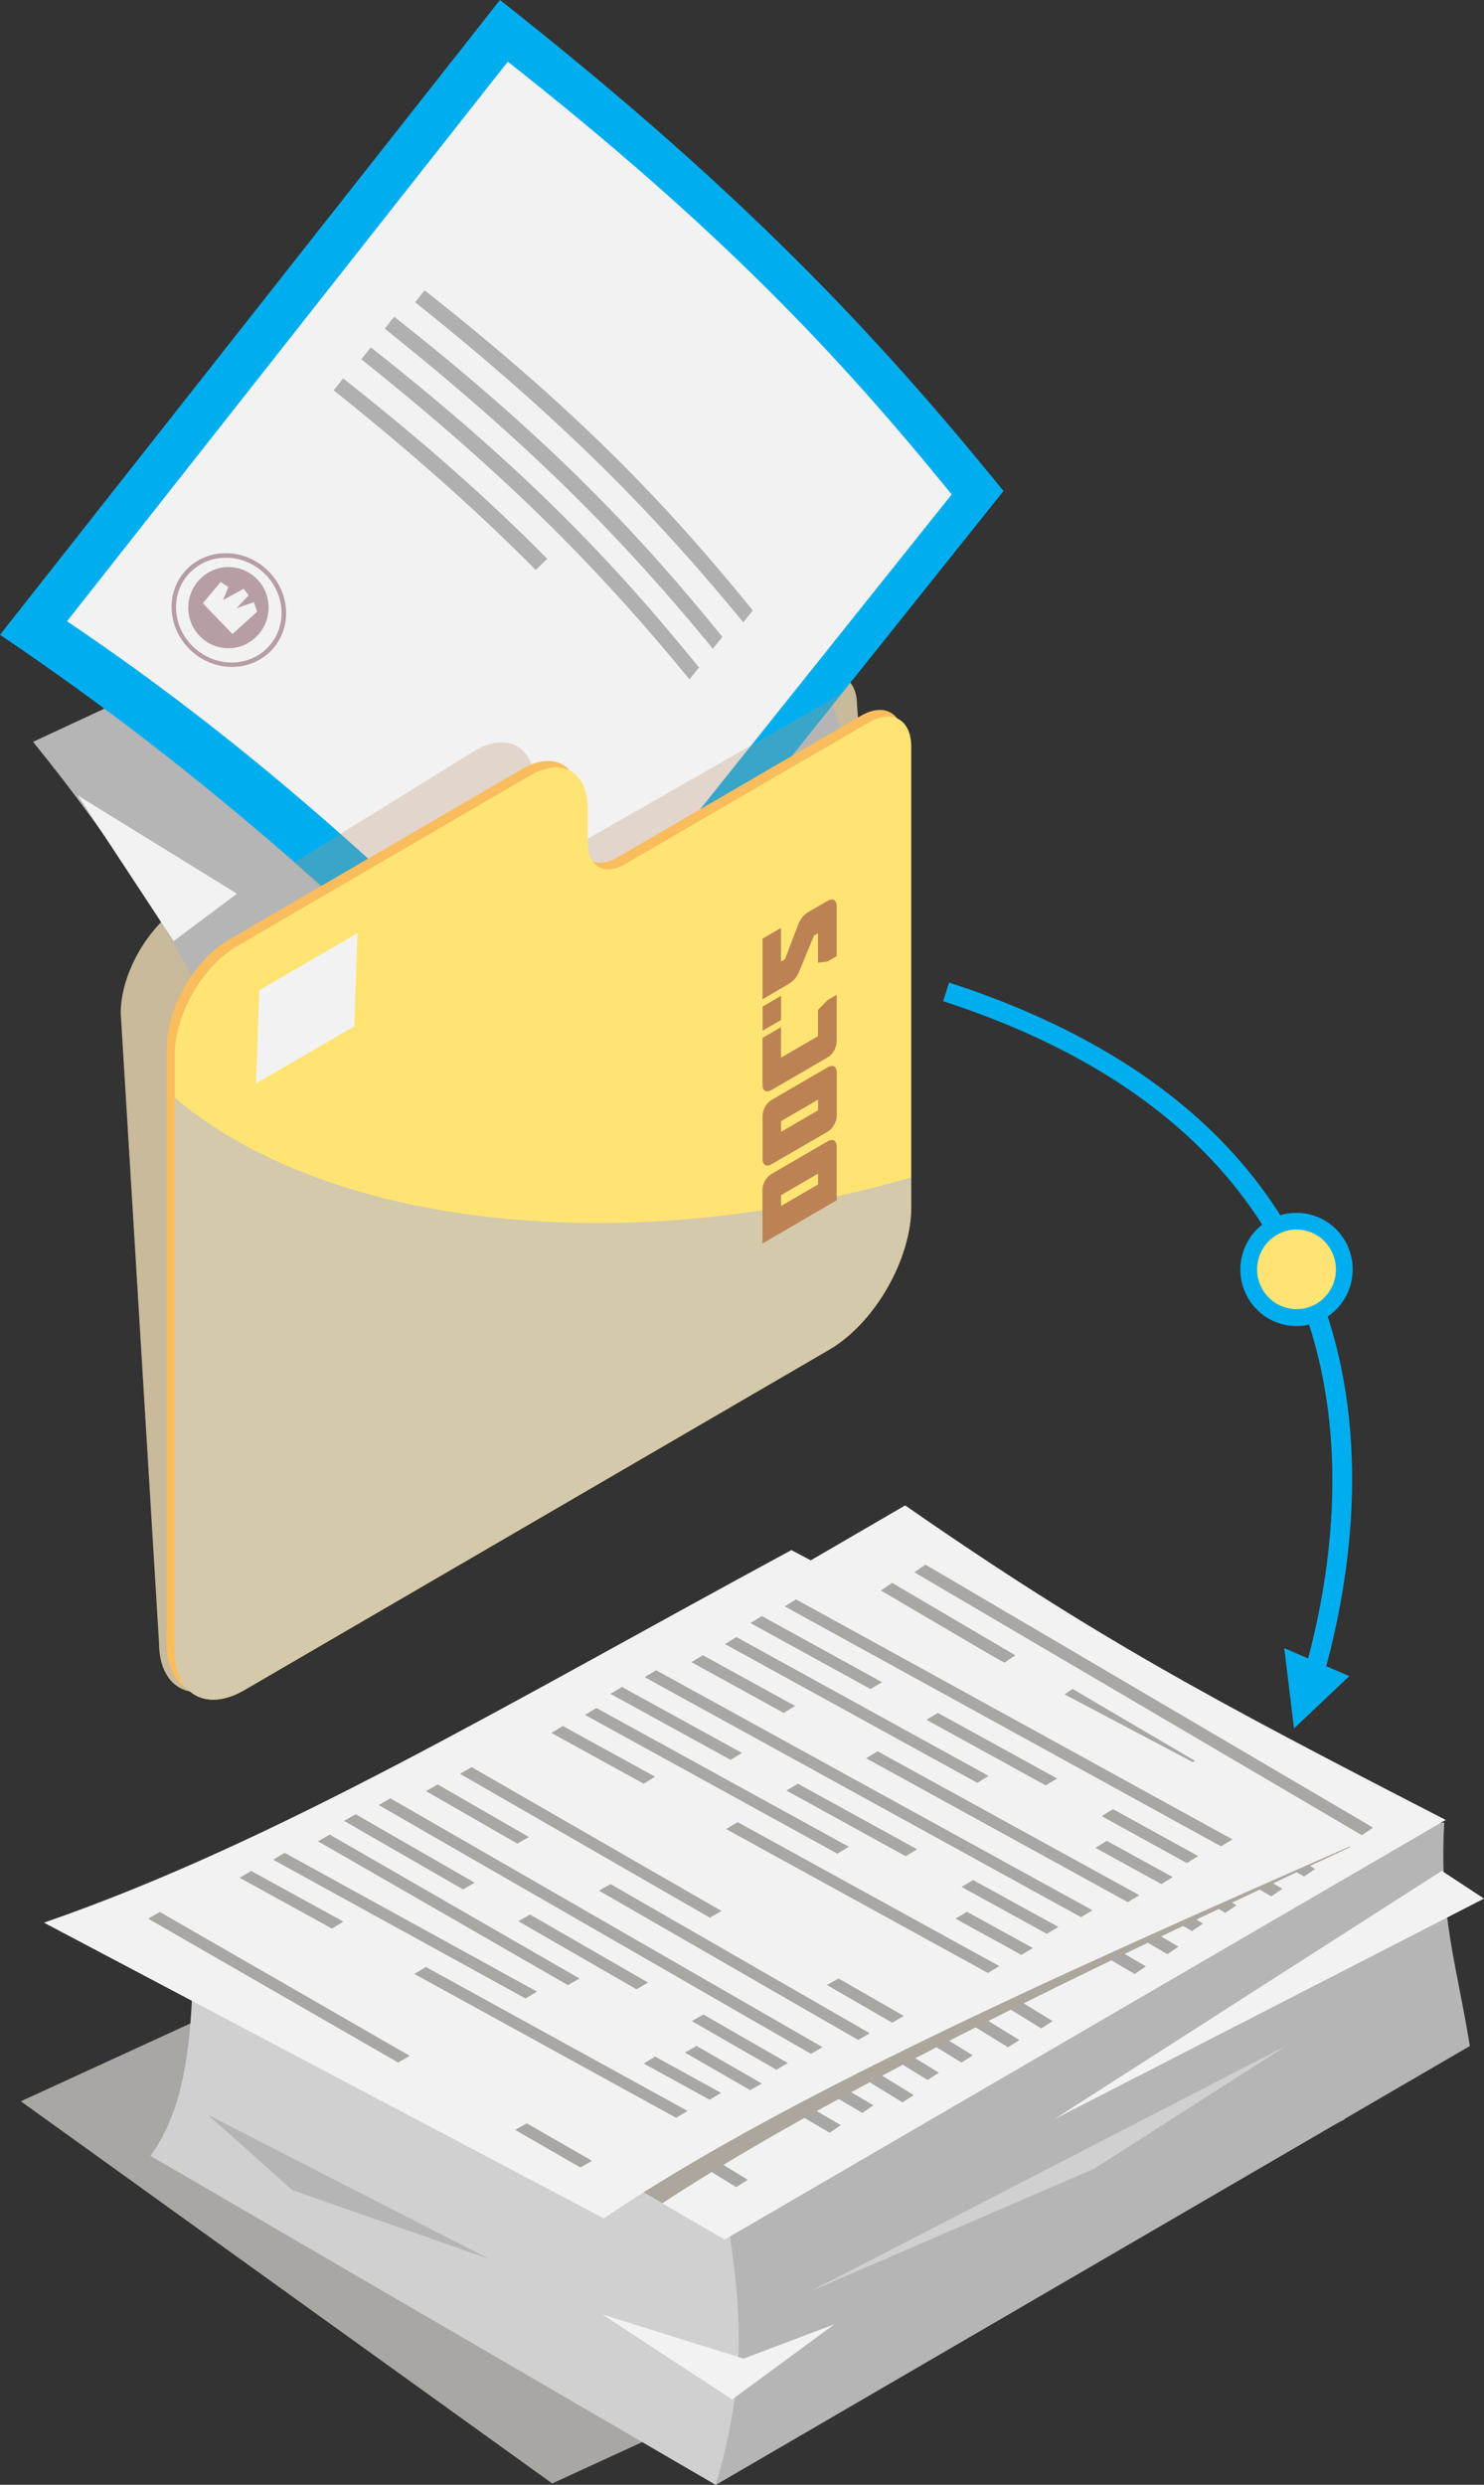 <?xml version="1.0" encoding="UTF-8"?> <svg xmlns="http://www.w3.org/2000/svg" width="49" height="82" viewBox="0 0 49 82" fill="none"><rect x="0" y="0" width="49" height="82" fill="#333333" stroke="none"/> <g clip-path="url(#clip0_154_4551)"> <path d="M43.435 56.196C45.162 50.791 47.446 37.656 31.339 32.425L31.143 33.041C46.697 38.09 44.493 50.775 42.824 55.995L43.435 56.196Z" fill="#00AEEF"></path> <path d="M44.574 42.465C44.258 43.447 43.216 43.988 42.241 43.671C41.267 43.353 40.729 42.303 41.045 41.321C41.36 40.339 42.402 39.798 43.38 40.115C44.352 40.43 44.889 41.483 44.574 42.465Z" fill="#00AEEF"></path> <path d="M44.049 42.293C43.827 42.983 43.097 43.363 42.412 43.139C41.727 42.916 41.35 42.176 41.572 41.486C41.794 40.796 42.524 40.417 43.21 40.64C43.892 40.864 44.268 41.603 44.049 42.293Z" fill="#FFE473"></path> <path d="M42.727 57.039L44.551 55.312L42.405 54.391L42.727 57.039Z" fill="#00AEEF"></path> <path d="M44.397 69.947L26.848 57.337L0.688 69.344L18.233 81.955L44.397 69.947Z" fill="#A9A7A4"></path> <path d="M48.533 67.52C48.102 64.859 47.514 63.18 47.688 60.147L6.405 63.365C7.045 66.405 7.241 68.904 4.97 71.146L23.635 82.003L48.533 67.52Z" fill="#B5B5B5"></path> <path d="M24.024 73.259L6.405 63.362C6.357 66.402 6.36 69.237 4.97 71.143L23.635 82C24.632 78.587 24.516 76.487 24.024 73.259Z" fill="#D0D0D0"></path> <path d="M47.736 60.059C39.912 56.034 36.142 54.022 29.888 49.679L6.08 63.527L23.927 73.908L47.736 60.059Z" fill="#F2F2F2"></path> <path d="M45.336 60.312L30.557 51.633L30.191 51.886L44.969 60.565L45.336 60.312Z" fill="#A9A7A4"></path> <path d="M33.523 54.625L29.457 52.236L29.087 52.489L33.157 54.877L33.523 54.625Z" fill="#A9A7A4"></path> <path d="M35.048 55.986L39.089 58.358L39.455 58.108L35.415 55.736L35.048 55.986Z" fill="#A9A7A4"></path> <path d="M41.347 59.22L40.98 59.47L43.866 61.168L44.233 60.915L41.347 59.22Z" fill="#A9A7A4"></path> <path d="M37.191 58.018L28.647 52.998L28.28 53.247L36.824 58.267L37.191 58.018Z" fill="#A9A7A4"></path> <path d="M41.193 60.367L40.826 60.617L43.058 61.926L43.425 61.677L41.193 60.367Z" fill="#A9A7A4"></path> <path d="M30.689 55.487L27.569 53.652L27.199 53.902L30.323 55.736L30.689 55.487Z" fill="#A9A7A4"></path> <path d="M33.485 57.127L33.118 57.376L41.977 62.581L42.344 62.331L33.485 57.127Z" fill="#A9A7A4"></path> <path d="M40.826 62.876L26.047 54.197L25.681 54.446L40.459 63.125L40.826 62.876Z" fill="#A9A7A4"></path> <path d="M29.01 57.185L24.944 54.8L24.577 55.049L28.643 57.438L29.01 57.185Z" fill="#A9A7A4"></path> <path d="M30.535 58.549L34.575 60.922L34.942 60.672L30.902 58.296L30.535 58.549Z" fill="#A9A7A4"></path> <path d="M36.834 61.78L36.467 62.033L39.356 63.728L39.722 63.478L36.834 61.78Z" fill="#A9A7A4"></path> <path d="M32.677 60.578L24.133 55.561L23.767 55.811L32.311 60.828L32.677 60.578Z" fill="#A9A7A4"></path> <path d="M36.679 62.928L36.312 63.177L38.545 64.49L38.912 64.24L36.679 62.928Z" fill="#A9A7A4"></path> <path d="M26.179 58.047L23.056 56.213L22.689 56.465L25.809 58.3L26.179 58.047Z" fill="#A9A7A4"></path> <path d="M28.971 59.687L28.605 59.94L37.467 65.144L37.834 64.892L28.971 59.687Z" fill="#A9A7A4"></path> <path d="M28.576 62.902L20.102 57.697L19.729 57.94L28.203 63.142L28.576 62.902Z" fill="#A9A7A4"></path> <path d="M32.542 65.339L32.169 65.579L34.382 66.94L34.755 66.697L32.542 65.339Z" fill="#A9A7A4"></path> <path d="M22.103 60.225L19.006 58.322L18.632 58.566L21.73 60.465L22.103 60.225Z" fill="#A9A7A4"></path> <path d="M24.873 61.926L24.5 62.166L33.285 67.562L33.658 67.322L24.873 61.926Z" fill="#A9A7A4"></path> <path d="M32.121 67.828L17.468 58.828L17.095 59.068L31.748 68.067L32.121 67.828Z" fill="#A9A7A4"></path> <path d="M22.608 65.815L14.061 60.798L13.694 61.048L22.242 66.068L22.608 65.815Z" fill="#A9A7A4"></path> <path d="M26.61 68.168L26.24 68.418L28.473 69.727L28.84 69.477L26.61 68.168Z" fill="#A9A7A4"></path> <path d="M16.107 63.287L12.983 61.453L12.617 61.703L15.74 63.537L16.107 63.287Z" fill="#A9A7A4"></path> <path d="M18.899 64.927L18.533 65.177L27.395 70.382L27.762 70.132L18.899 64.927Z" fill="#A9A7A4"></path> <path d="M18.504 68.139L10.03 62.938L9.657 63.177L18.131 68.382L18.504 68.139Z" fill="#A9A7A4"></path> <path d="M22.473 70.576L22.1 70.819L24.31 72.177L24.687 71.934L22.473 70.576Z" fill="#A9A7A4"></path> <path d="M20.379 61.878L16.348 59.402L15.975 59.641L20.006 62.117L20.379 61.878Z" fill="#A9A7A4"></path> <path d="M21.885 63.271L25.89 65.731L26.263 65.491L22.258 63.031L21.885 63.271Z" fill="#A9A7A4"></path> <path d="M28.138 66.642L27.765 66.881L30.628 68.641L31.001 68.401L28.138 66.642Z" fill="#A9A7A4"></path> <path d="M23.992 65.345L15.518 60.141L15.145 60.38L23.619 65.585L23.992 65.345Z" fill="#A9A7A4"></path> <path d="M27.961 67.779L27.585 68.019L29.798 69.38L30.171 69.141L27.961 67.779Z" fill="#A9A7A4"></path> <path d="M21.869 72.708L6.08 63.527L26.208 51.818L44.593 60.951C35.811 65.06 27.524 69.007 21.869 72.708Z" fill="#ADA69C"></path> <path d="M44.615 60.912L26.131 51.154C16.763 56.216 9.175 60.779 1.451 63.449L19.935 73.208C25.661 69.319 34.839 65.206 44.615 60.912Z" fill="#F2F2F2"></path> <path d="M34.791 69.947L49 62.655L47.607 61.738L34.791 69.947Z" fill="#F2F2F2"></path> <path d="M19.887 76.377L24.175 79.184L27.553 76.701L24.552 77.836L19.887 76.377Z" fill="#F2F2F2"></path> <path d="M16.133 74.54L6.858 69.785L9.648 72.271L16.133 74.54Z" fill="#B5B5B5"></path> <path d="M26.749 75.619L36.132 71.568L42.46 67.517L26.749 75.619Z" fill="#D0D0D0"></path> <path d="M40.694 60.701L26.285 52.781L25.909 53.011L40.318 60.931L40.694 60.701Z" fill="#A9A7A4"></path> <path d="M29.123 55.513L25.156 53.331L24.78 53.562L28.743 55.739L29.123 55.513Z" fill="#A9A7A4"></path> <path d="M30.59 56.754L34.527 58.919L34.907 58.692L30.966 56.527L30.59 56.754Z" fill="#A9A7A4"></path> <path d="M36.75 59.703L36.374 59.933L39.188 61.482L39.565 61.252L36.75 59.703Z" fill="#A9A7A4"></path> <path d="M32.645 58.608L24.317 54.025L23.937 54.255L32.269 58.834L32.645 58.608Z" fill="#A9A7A4"></path> <path d="M36.547 60.75L36.171 60.98L38.346 62.176L38.725 61.946L36.547 60.75Z" fill="#A9A7A4"></path> <path d="M26.253 56.297L23.21 54.624L22.83 54.851L25.877 56.527L26.253 56.297Z" fill="#A9A7A4"></path> <path d="M28.978 57.794L28.598 58.024L37.239 62.772L37.619 62.542L28.978 57.794Z" fill="#A9A7A4"></path> <path d="M36.075 63.041L21.666 55.12L21.286 55.347L35.695 63.268L36.075 63.041Z" fill="#A9A7A4"></path> <path d="M24.5 57.849L20.537 55.671L20.157 55.898L24.124 58.076L24.5 57.849Z" fill="#A9A7A4"></path> <path d="M25.967 59.09L29.904 61.255L30.284 61.028L26.346 58.864L25.967 59.09Z" fill="#A9A7A4"></path> <path d="M32.13 62.043L31.751 62.27L34.566 63.819L34.945 63.589L32.13 62.043Z" fill="#A9A7A4"></path> <path d="M28.026 60.944L19.694 56.365L19.314 56.592L27.646 61.171L28.026 60.944Z" fill="#A9A7A4"></path> <path d="M31.928 63.09L31.548 63.317L33.726 64.513L34.102 64.286L31.928 63.09Z" fill="#A9A7A4"></path> <path d="M21.631 58.633L18.587 56.961L18.208 57.188L21.254 58.864L21.631 58.633Z" fill="#A9A7A4"></path> <path d="M24.355 60.131L23.976 60.361L32.62 65.109L32.996 64.882L24.355 60.131Z" fill="#A9A7A4"></path> <path d="M23.825 63.064L15.573 58.316L15.187 58.536L23.438 63.284L23.825 63.064Z" fill="#A9A7A4"></path> <path d="M27.688 65.29L27.305 65.507L29.457 66.749L29.843 66.528L27.688 65.29Z" fill="#A9A7A4"></path> <path d="M17.465 60.623L14.45 58.886L14.064 59.107L17.082 60.84L17.465 60.623Z" fill="#A9A7A4"></path> <path d="M20.16 62.176L19.778 62.393L28.335 67.319L28.721 67.099L20.16 62.176Z" fill="#A9A7A4"></path> <path d="M27.16 67.559L12.89 59.346L12.504 59.567L26.778 67.779L27.16 67.559Z" fill="#A9A7A4"></path> <path d="M17.732 65.725L9.4 61.145L9.02 61.372L17.352 65.951L17.732 65.725Z" fill="#A9A7A4"></path> <path d="M21.634 67.87L21.254 68.097L23.432 69.293L23.808 69.066L21.634 67.87Z" fill="#A9A7A4"></path> <path d="M11.336 63.414L8.293 61.742L7.914 61.968L10.96 63.644L11.336 63.414Z" fill="#A9A7A4"></path> <path d="M14.061 64.911L13.681 65.141L22.325 69.889L22.702 69.662L14.061 64.911Z" fill="#A9A7A4"></path> <path d="M13.53 67.844L5.279 63.096L4.893 63.317L13.144 68.064L13.53 67.844Z" fill="#A9A7A4"></path> <path d="M17.394 70.071L17.011 70.288L19.163 71.529L19.549 71.309L17.394 70.071Z" fill="#A9A7A4"></path> <path d="M15.673 62.13L11.745 59.872L11.359 60.089L15.287 62.351L15.673 62.13Z" fill="#A9A7A4"></path> <path d="M17.114 63.401L21.016 65.647L21.399 65.426L17.5 63.18L17.114 63.401Z" fill="#A9A7A4"></path> <path d="M23.226 66.48L22.843 66.697L25.632 68.301L26.015 68.084L23.226 66.48Z" fill="#A9A7A4"></path> <path d="M19.137 65.293L10.886 60.542L10.5 60.763L18.751 65.51L19.137 65.293Z" fill="#A9A7A4"></path> <path d="M23.001 67.517L22.615 67.737L24.77 68.975L25.156 68.758L23.001 67.517Z" fill="#A9A7A4"></path> <path d="M18.851 27.158C18.169 27.554 17.619 27.236 17.619 26.452V25.311C17.619 24.105 16.773 23.619 15.731 24.225L6.038 29.864C4.906 30.526 3.986 32.12 3.986 33.433L5.25 54.203C5.25 55.671 6.279 56.264 7.55 55.525L26.855 44.296C28.354 43.424 29.567 41.314 29.567 39.584L28.299 23.276C28.299 22.384 27.675 22.025 26.903 22.472L18.851 27.158Z" fill="#C8BA9A"></path> <path d="M29.531 34.842C29.962 29.278 27.62 22.579 23.619 14.007L1.091 24.481C6.823 31.54 9.715 38.083 9.512 44.257L29.531 34.842Z" fill="#B5B5B5"></path> <path d="M33.134 16.204C28.907 10.993 24.432 6.245 16.509 0L-3.8147e-06 20.949C7.048 25.697 12.244 30.584 17.51 35.753L33.134 16.204Z" fill="#00AEEF"></path> <path d="M31.423 16.318C27.694 11.725 23.75 7.538 16.767 2.035L2.213 20.502C8.425 24.686 13.006 28.993 17.648 33.552L31.423 16.318Z" fill="#F2F2F2"></path> <path d="M13.707 9.975L14.019 9.58C19.186 13.65 22.1 16.749 24.857 20.145L24.542 20.537C21.762 17.154 18.758 14.004 13.707 9.975Z" fill="#B0B0B0"></path> <path d="M12.704 10.847L13.016 10.452C18.182 14.525 21.096 17.62 23.853 21.017L23.538 21.409C20.762 18.026 17.754 14.875 12.704 10.847Z" fill="#B0B0B0"></path> <path d="M11.931 11.858L12.244 11.463C17.41 15.533 20.324 18.632 23.081 22.028L22.766 22.42C19.987 19.034 16.982 15.883 11.931 11.858Z" fill="#B0B0B0"></path> <path opacity="0.3" d="M17.671 25.93L17.69 27.162C17.703 28.011 18.298 28.341 19.015 27.904L27.768 22.903L18.092 35.137C13.842 33.05 12.472 30.921 9.702 28.468L15.641 24.799C16.741 24.122 17.651 24.627 17.671 25.93Z" fill="#BA906E"></path> <path d="M20.369 28.306C19.688 28.701 19.137 28.383 19.137 27.599V26.458C19.137 25.253 18.291 24.767 17.249 25.373L7.557 31.012C6.424 31.67 5.504 33.267 5.504 34.58V54.236C5.504 55.704 6.534 56.297 7.804 55.558L27.109 44.328C28.605 43.456 29.821 41.35 29.821 39.619V24.423C29.821 23.532 29.197 23.172 28.425 23.622L20.369 28.306Z" fill="#F9BD5D"></path> <path d="M20.637 28.519C19.954 28.915 19.404 28.597 19.404 27.813V26.672C19.404 25.466 18.558 24.98 17.516 25.586L7.824 31.226C6.691 31.883 5.771 33.481 5.771 34.794V54.449C5.771 55.917 6.801 56.511 8.071 55.772L27.376 44.542C28.872 43.67 30.088 41.564 30.088 39.833V24.64C30.088 23.749 29.464 23.389 28.692 23.84L20.637 28.519Z" fill="#FFE473"></path> <path d="M27.643 39.477C28.476 39.295 29.29 39.085 30.085 38.855V39.833C30.085 41.564 28.872 43.674 27.373 44.542L8.068 55.772C6.797 56.511 5.768 55.917 5.768 54.449V36.223C10.204 39.998 18.632 41.454 27.643 39.477Z" fill="#D4C9AB"></path> <path d="M8.563 32.678L11.803 30.795L11.697 33.87L8.454 35.753L8.563 32.678Z" fill="#F2F2F2"></path> <path d="M25.179 41.035L27.627 39.609V37.843C27.627 37.636 27.501 37.565 27.321 37.668L25.481 38.738C25.301 38.841 25.176 39.062 25.176 39.266V41.035H25.179ZM25.79 39.797V39.441L27.012 38.731V39.088L25.79 39.797Z" fill="#BC8253"></path> <path d="M25.179 38.239C25.179 38.449 25.304 38.521 25.484 38.417L27.325 37.348C27.501 37.244 27.63 37.023 27.63 36.816V35.403C27.63 35.192 27.505 35.121 27.325 35.225L25.484 36.294C25.304 36.398 25.179 36.618 25.179 36.829V38.239ZM27.012 36.641L25.79 37.351V36.998L27.012 36.288V36.641Z" fill="#BC8253"></path> <path d="M27.627 32.83L27.321 33.008L27.009 33.326V34.194L25.787 34.904V33.896L25.176 34.253V35.789C25.176 35.999 25.301 36.071 25.481 35.967L27.321 34.898C27.498 34.794 27.627 34.573 27.627 34.366V32.83Z" fill="#BC8253"></path> <path d="M25.79 32.862L25.179 33.219V34.016L25.79 33.659V32.862Z" fill="#BC8253"></path> <path d="M25.918 31.657L25.787 31.734V30.623L25.178 30.976V32.976L25.989 32.502C26.189 32.386 26.301 32.282 26.404 32.023L26.88 30.869L27.009 30.794V31.77L27.321 31.731L27.627 31.553V29.907C27.627 29.699 27.501 29.628 27.321 29.732L26.761 30.056C26.565 30.169 26.446 30.273 26.346 30.535L25.918 31.657Z" fill="#BC8253"></path> <path d="M7.824 29.492L5.733 31.057L2.57 26.251L7.824 29.492Z" fill="#F2F2F2"></path> <path d="M7.454 18.256C8.496 18.256 9.387 19.095 9.445 20.132C9.503 21.169 8.702 22.009 7.659 22.009C6.617 22.009 5.726 21.169 5.668 20.132C5.61 19.098 6.411 18.256 7.454 18.256ZM7.65 21.863C8.612 21.863 9.348 21.088 9.294 20.135C9.242 19.179 8.422 18.405 7.46 18.405C6.498 18.405 5.761 19.179 5.816 20.135C5.868 21.088 6.688 21.863 7.65 21.863Z" fill="#B79EA4"></path> <path d="M6.225 19.899C6.312 19.163 6.971 18.638 7.698 18.723C8.425 18.807 8.946 19.474 8.859 20.207C8.773 20.942 8.113 21.468 7.386 21.383C6.659 21.296 6.138 20.631 6.225 19.899Z" fill="#B79EA4"></path> <path d="M8.493 20.184L7.676 20.923L6.698 19.909L7.286 19.205L7.54 19.374L7.364 19.802L8.045 19.432C8.21 19.646 8.21 19.646 8.21 19.646L7.811 20.071L8.383 19.873L8.493 20.184Z" fill="#F2F2F2"></path> <path d="M17.69 18.81C15.869 16.972 13.743 15.057 11.018 12.882L11.33 12.487C14.126 14.691 16.258 16.606 18.069 18.441L17.69 18.81Z" fill="#B0B0B0"></path> </g> <defs> <clipPath id="clip0_154_4551"> <rect width="49" height="82" fill="white" transform="matrix(-1 0 0 1 49 0)"></rect> </clipPath> </defs> </svg> 